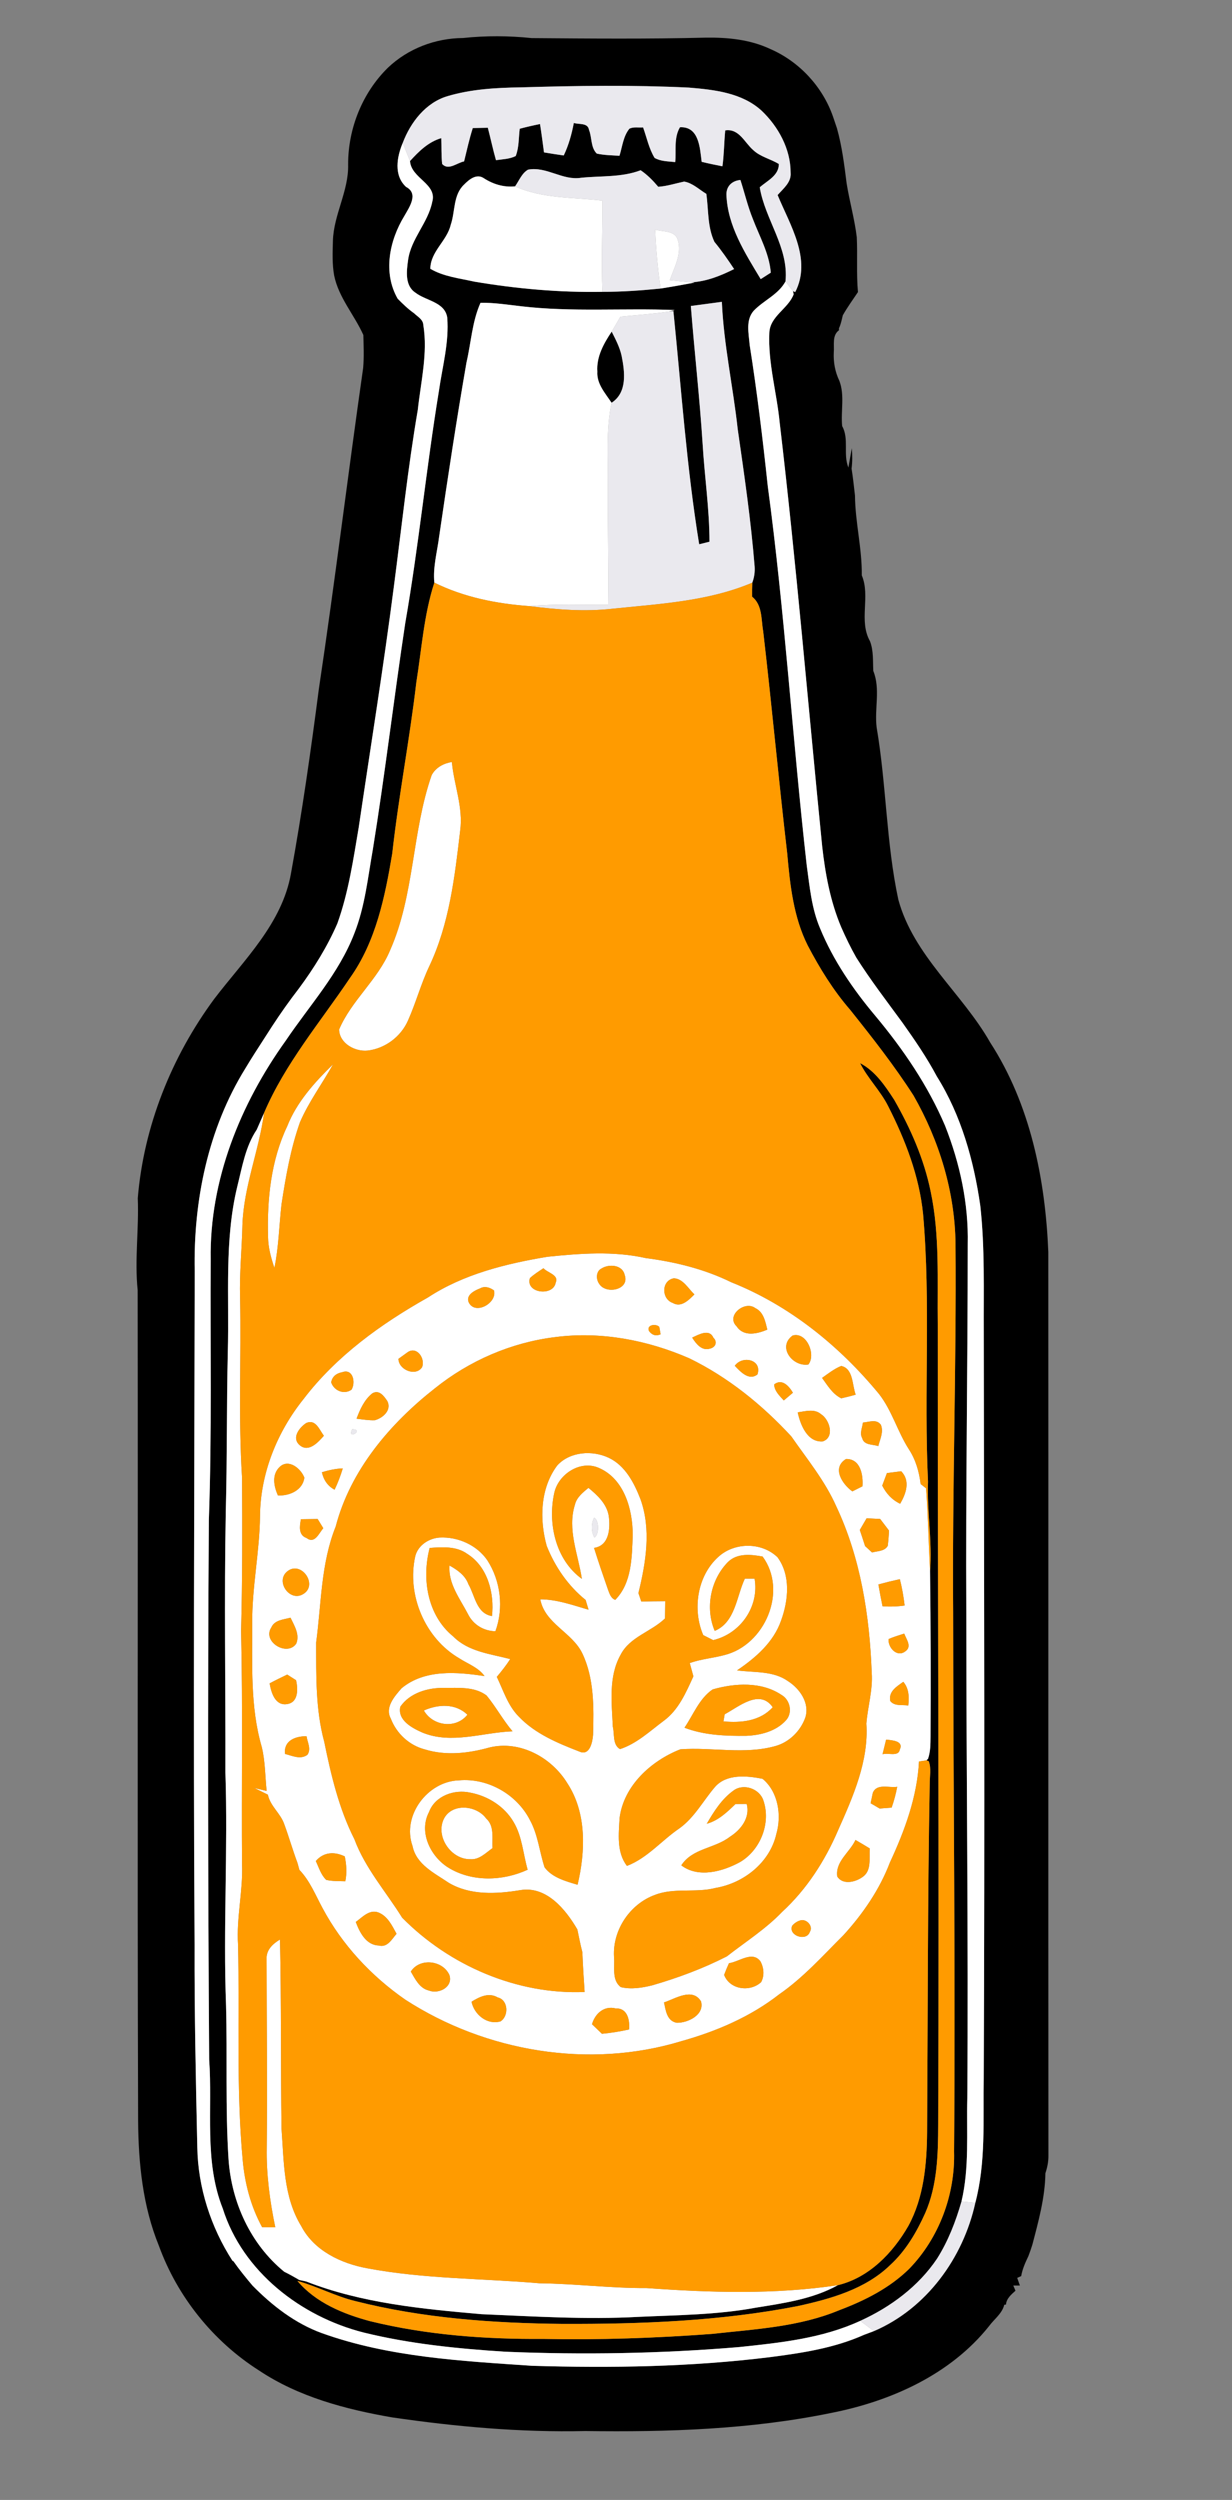 <?xml version="1.0" encoding="UTF-8" ?>
<!DOCTYPE svg PUBLIC "-//W3C//DTD SVG 1.1//EN" "http://www.w3.org/Graphics/SVG/1.1/DTD/svg11.dtd">
<svg width="322pt" height="653pt" viewBox="0 0 322 653" version="1.1" xmlns="http://www.w3.org/2000/svg">
<rect x="0" y="0" width="322" height="653" fill="#808080" stroke="none"/>
<g id="#000000ff">
<path fill="#000000" opacity="1.00" d=" M 121.01 9.93 C 126.98 9.30 132.98 9.33 138.95 9.95 C 154.15 10.08 169.36 10.21 184.56 9.83 C 190.27 9.76 196.06 10.33 201.30 12.79 C 208.91 16.08 215.01 22.66 217.73 30.49 C 218.06 31.50 218.40 32.50 218.75 33.51 C 220.07 38.21 220.67 43.08 221.28 47.92 C 222.04 52.62 223.36 57.23 223.93 61.96 C 224.16 66.73 223.80 71.52 224.24 76.29 C 222.90 78.29 221.47 80.25 220.28 82.35 C 220.00 83.50 219.79 84.67 219.27 85.75 C 219.27 85.88 219.28 86.13 219.28 86.26 C 217.43 87.63 218.09 90.07 217.92 92.02 C 217.79 94.60 218.26 97.15 219.38 99.48 C 220.82 103.26 219.72 107.38 220.11 111.30 C 221.97 114.65 220.31 118.63 221.74 122.13 C 222.05 120.44 222.32 118.75 222.64 117.06 C 222.78 118.84 222.80 120.63 222.57 122.40 C 222.94 124.73 223.19 127.09 223.46 129.44 C 223.52 136.42 225.33 143.29 225.24 150.29 C 227.56 155.79 224.37 162.12 227.38 167.48 C 228.34 169.96 228.11 172.65 228.25 175.26 C 230.16 179.99 228.50 185.16 229.13 190.07 C 231.67 204.96 231.62 220.20 234.79 234.98 C 238.78 249.67 251.49 259.42 258.79 272.29 C 269.29 288.48 273.21 307.98 273.99 327.01 C 274.03 405.67 273.96 484.34 274.02 563.00 C 274.05 564.59 273.73 566.15 273.23 567.66 C 273.13 574.04 271.43 580.21 269.82 586.33 C 269.51 587.33 269.17 588.31 268.79 589.30 C 267.99 590.97 267.22 592.68 266.90 594.53 C 266.64 594.65 266.12 594.89 265.86 595.00 C 266.03 595.50 266.38 596.50 266.56 597.00 L 264.84 597.00 C 264.99 597.34 265.27 598.01 265.41 598.35 C 264.30 599.35 263.07 600.36 262.92 601.97 L 262.48 602.02 C 261.91 604.35 259.84 605.76 258.49 607.61 C 248.44 620.22 232.93 627.17 217.42 630.24 C 196.25 634.60 174.54 635.30 152.98 635.00 C 136.07 635.39 119.18 633.87 102.45 631.43 C 90.31 629.33 78.02 626.08 67.66 619.16 C 55.70 611.55 46.36 599.92 41.52 586.59 C 37.31 576.28 36.18 565.04 36.10 554.00 C 35.87 481.67 36.09 409.33 35.98 336.99 C 35.16 328.99 36.34 320.99 36.01 312.97 C 37.56 294.22 44.82 276.08 55.96 260.97 C 63.71 250.79 73.78 241.23 76.06 228.09 C 78.97 212.12 81.25 196.05 83.34 179.96 C 87.52 152.05 90.93 124.02 94.92 96.08 C 95.16 93.23 95.03 90.37 94.97 87.51 C 92.61 82.24 88.52 77.75 87.34 71.98 C 86.80 69.01 86.93 65.96 87.01 62.96 C 87.19 56.08 91.17 49.89 90.99 42.97 C 90.96 33.61 94.70 24.23 101.41 17.67 C 106.65 12.68 113.80 9.98 121.01 9.93 M 136.06 22.82 C 129.66 22.91 123.15 23.28 116.98 25.11 C 111.27 26.79 107.30 31.95 105.27 37.31 C 103.73 40.97 102.85 45.80 106.13 48.82 C 109.50 50.59 106.97 54.13 105.66 56.45 C 101.77 62.83 100.04 71.24 103.94 78.03 C 105.28 79.39 106.65 80.72 108.22 81.82 C 109.15 82.73 110.57 83.42 110.64 84.89 C 111.84 92.30 109.99 99.70 109.20 107.05 C 106.59 122.26 104.98 137.62 102.98 152.92 C 100.27 174.03 96.86 195.04 93.76 216.10 C 92.33 224.56 91.09 233.10 88.18 241.21 C 85.56 247.25 82.08 252.86 78.16 258.15 C 75.68 261.36 73.33 264.68 71.11 268.08 C 70.45 269.09 69.80 270.11 69.14 271.14 C 67.44 273.78 65.72 276.41 64.11 279.11 C 54.37 294.84 50.52 313.68 50.89 332.02 C 50.80 390.69 50.49 449.35 50.86 508.01 C 50.80 525.67 51.18 543.31 51.57 560.96 C 51.75 571.39 55.10 581.75 60.74 590.50 L 61.04 590.69 C 62.57 592.89 64.27 594.95 65.99 597.00 C 71.17 602.27 77.15 606.90 84.15 609.44 C 101.72 615.73 120.56 616.70 139.01 617.96 C 159.76 618.59 180.59 618.26 201.21 615.71 C 209.59 614.63 218.05 613.35 225.83 609.87 C 226.69 609.54 227.55 609.22 228.42 608.90 C 242.15 603.01 251.75 589.79 254.91 575.40 C 257.71 564.81 256.92 553.78 257.11 542.95 C 257.40 477.97 257.20 412.99 257.12 348.02 C 257.06 337.01 257.43 325.97 256.22 315.00 C 254.53 303.16 251.23 291.35 244.84 281.14 C 242.23 276.23 239.08 271.66 235.87 267.13 C 231.76 261.52 227.53 256.01 223.80 250.13 C 222.34 247.55 221.04 244.88 219.85 242.16 C 217.02 235.46 215.70 228.28 214.89 221.08 C 211.20 184.18 208.14 147.21 203.78 110.38 C 203.02 102.54 200.71 94.83 201.08 86.91 C 201.26 82.56 206.03 80.64 207.44 76.86 L 207.25 76.04 L 207.84 76.30 C 212.23 67.74 206.49 58.80 203.24 50.95 C 204.72 49.25 206.88 47.62 206.64 45.09 C 206.65 38.94 203.43 33.06 199.04 28.90 C 193.91 24.22 186.68 23.43 180.06 22.88 C 165.40 22.17 150.72 22.39 136.06 22.82 Z" />
<path fill="#000000" opacity="1.00" d=" M 149.98 32.12 C 151.36 32.57 153.63 32.01 153.94 33.92 C 154.75 35.92 154.35 38.53 155.98 40.12 C 157.92 40.55 159.93 40.57 161.91 40.69 C 162.66 38.31 162.88 35.60 164.51 33.61 C 165.61 33.07 166.90 33.39 168.08 33.28 C 169.04 35.94 169.60 38.80 171.08 41.24 C 172.72 42.19 174.66 42.13 176.48 42.34 C 176.77 39.31 176.08 35.98 177.72 33.24 C 182.74 32.98 182.93 38.72 183.39 42.27 C 185.19 42.71 187.00 43.09 188.82 43.44 C 189.25 40.33 189.25 37.18 189.55 34.06 C 193.17 33.52 194.55 37.19 196.84 39.18 C 198.72 40.98 201.38 41.50 203.56 42.84 C 203.57 45.87 200.53 47.19 198.57 48.93 C 199.96 57.38 206.20 64.65 205.30 73.51 C 203.43 76.95 199.63 78.43 197.02 81.14 C 194.82 83.59 195.70 87.12 195.93 90.07 C 197.86 102.31 199.35 114.61 200.66 126.93 C 205.10 159.83 207.12 192.98 210.84 225.96 C 211.61 231.53 212.10 237.25 214.34 242.49 C 217.78 250.85 222.95 258.41 228.76 265.32 C 236.05 274.05 242.54 283.55 247.01 294.05 C 250.89 303.88 253.17 314.40 252.93 325.01 C 252.93 357.02 252.39 389.03 252.56 421.05 C 252.55 463.37 253.13 505.69 252.82 548.01 C 252.59 557.01 253.39 566.18 251.30 575.03 C 249.80 580.24 247.82 585.38 244.91 589.98 C 240.02 597.25 232.75 602.62 224.84 606.22 C 214.92 610.81 203.92 611.94 193.18 613.07 C 172.83 614.78 152.38 615.13 131.98 614.28 C 119.56 613.48 107.10 612.24 95.00 609.26 C 78.64 605.10 63.42 593.37 58.22 576.88 C 53.29 564.48 55.60 550.91 54.67 537.94 C 54.36 490.96 54.27 443.97 54.59 396.99 C 55.40 374.34 54.94 351.66 55.07 329.00 C 54.72 308.34 62.79 288.38 74.70 271.80 C 80.88 262.63 88.59 254.27 92.61 243.81 C 95.38 236.81 96.14 229.27 97.44 221.92 C 100.62 202.27 102.94 182.49 105.91 162.81 C 109.43 142.68 111.41 122.32 114.71 102.16 C 115.62 95.78 117.42 89.39 116.89 82.92 C 116.24 78.86 111.34 78.59 108.61 76.47 C 105.76 74.63 106.26 70.81 106.66 67.93 C 107.41 62.36 111.86 58.23 112.96 52.78 C 114.36 48.00 107.48 46.65 107.16 42.07 C 109.46 39.55 111.96 37.06 115.34 36.08 C 115.42 38.33 115.32 40.59 115.56 42.83 C 117.20 44.64 119.43 42.52 121.30 42.16 C 122.02 39.25 122.65 36.31 123.57 33.45 C 124.88 33.42 126.19 33.39 127.50 33.37 C 128.24 36.19 128.83 39.04 129.63 41.84 C 131.36 41.59 133.19 41.56 134.79 40.76 C 135.68 38.50 135.54 36.00 135.84 33.63 C 137.59 33.16 139.36 32.76 141.14 32.40 C 141.53 34.86 141.85 37.34 142.18 39.81 C 143.90 40.10 145.62 40.37 147.34 40.61 C 148.63 37.92 149.42 35.04 149.98 32.12 M 134.62 48.68 C 131.67 48.97 128.88 48.13 126.42 46.53 C 124.53 45.27 122.57 46.91 121.29 48.22 C 118.40 50.93 119.01 55.25 117.80 58.74 C 116.80 62.96 112.52 65.66 112.47 70.21 C 115.96 72.26 120.06 72.68 123.94 73.56 C 135.00 75.43 146.24 76.43 157.46 76.23 C 162.54 76.24 167.60 75.88 172.65 75.37 C 175.63 74.90 178.59 74.37 181.56 73.81 L 180.75 73.74 C 184.68 73.52 188.39 72.02 191.87 70.28 C 190.25 67.84 188.58 65.43 186.72 63.17 C 184.87 59.24 185.21 54.83 184.61 50.64 C 182.74 49.52 181.01 47.79 178.81 47.43 C 176.55 47.91 174.35 48.63 172.04 48.79 C 170.68 47.18 169.20 45.66 167.44 44.47 C 162.48 46.36 157.09 45.90 151.91 46.43 C 147.05 47.23 142.87 43.41 138.02 44.31 C 136.37 45.25 135.68 47.19 134.62 48.68 M 189.86 50.75 C 190.10 58.94 194.73 66.11 198.82 72.91 C 199.48 72.49 200.80 71.64 201.46 71.22 C 201.06 66.23 198.53 61.81 196.78 57.22 C 195.43 53.90 194.62 50.41 193.52 47.01 C 191.42 47.20 189.87 48.53 189.86 50.75 M 125.59 79.09 C 123.39 84.01 123.14 89.45 121.93 94.64 C 119.30 109.79 116.99 124.99 114.77 140.20 C 114.26 144.18 113.12 148.14 113.52 152.19 C 110.78 160.64 110.21 169.54 108.81 178.26 C 107.06 193.20 104.18 207.99 102.52 222.94 C 100.63 234.24 98.25 245.93 91.48 255.44 C 83.71 266.99 74.50 277.83 69.01 290.72 C 68.37 292.17 67.74 293.62 67.10 295.08 C 64.15 299.48 63.29 304.83 62.03 309.88 C 58.58 324.03 59.96 338.69 59.54 353.11 C 59.22 367.02 59.38 380.94 59.01 394.85 C 58.58 417.56 58.97 440.28 58.91 463.00 C 59.59 483.28 58.31 503.57 59.08 523.86 C 59.43 537.24 58.87 550.65 59.73 564.02 C 60.50 575.25 65.48 586.20 74.28 593.39 C 75.62 594.05 76.92 594.77 78.21 595.54 C 78.66 595.64 79.56 595.83 80.01 595.93 C 94.61 601.64 110.38 603.12 125.87 604.48 C 139.52 605.06 153.20 605.93 166.87 605.18 C 177.09 604.71 187.39 604.66 197.49 602.79 C 204.83 601.60 212.40 600.56 219.00 596.90 C 227.15 594.93 233.37 588.47 237.42 581.41 C 241.47 573.96 242.24 565.29 242.31 556.96 C 242.51 526.63 242.44 496.29 243.00 465.97 C 242.98 463.99 243.45 461.93 242.74 460.04 L 242.13 459.82 L 242.56 459.40 C 243.21 457.53 243.19 455.55 243.21 453.61 C 243.29 439.22 243.27 424.83 243.08 410.45 C 243.69 402.61 242.26 394.83 242.55 387.00 C 241.45 363.71 243.30 340.34 241.26 317.10 C 240.26 307.20 236.62 297.76 232.14 288.96 C 230.12 284.92 226.80 281.72 224.79 277.69 C 228.76 279.77 231.33 283.61 233.71 287.27 C 237.98 294.73 241.50 302.72 243.23 311.17 C 245.66 322.61 244.95 334.38 245.10 345.99 C 245.07 415.65 245.49 485.31 245.21 554.98 C 245.18 562.75 245.00 570.80 241.83 578.04 C 239.58 583.05 236.73 587.94 232.63 591.68 C 226.13 597.97 217.08 600.49 208.47 602.37 C 188.25 606.30 167.60 607.08 147.05 607.02 C 128.86 606.83 110.55 605.54 92.87 601.06 C 87.65 599.80 82.89 597.21 77.73 595.79 C 82.52 601.48 89.72 604.43 96.74 606.31 C 111.52 609.93 126.83 611.05 142.02 610.94 C 156.73 611.24 171.45 610.72 186.13 609.63 C 197.33 608.39 208.87 607.82 219.39 603.42 C 226.02 600.93 232.51 597.65 237.61 592.65 C 245.45 584.59 249.67 573.23 249.36 562.02 C 249.74 515.02 249.15 468.02 249.12 421.02 C 248.87 389.01 249.99 357.01 249.74 324.99 C 249.60 311.36 245.50 297.96 238.76 286.16 C 233.74 278.35 228.00 271.04 222.21 263.79 C 217.79 258.70 214.24 252.93 211.11 246.97 C 207.37 239.52 206.48 231.10 205.75 222.91 C 203.50 203.59 201.72 184.22 199.47 164.89 C 198.91 161.76 199.31 158.06 196.57 155.85 C 196.55 154.63 196.57 153.42 196.62 152.20 C 197.13 150.85 197.33 149.46 197.24 148.04 C 196.28 135.99 194.53 124.03 192.81 112.08 C 191.60 100.98 189.16 90.02 188.67 78.84 C 185.96 79.20 183.26 79.55 180.56 79.92 C 181.50 91.93 182.87 103.91 183.64 115.95 C 184.14 124.47 185.42 132.95 185.43 141.50 C 184.76 141.67 183.41 142.00 182.74 142.17 C 179.46 122.00 178.07 101.56 176.00 81.24 L 174.85 81.38 L 176.33 80.98 C 162.95 80.44 149.49 81.56 136.14 79.99 C 132.63 79.59 129.13 79.03 125.59 79.09 Z" />
<path fill="#000000" opacity="1.00" d=" M 156.13 97.06 C 155.85 93.18 157.80 89.72 159.87 86.62 C 160.90 88.66 161.98 90.71 162.47 92.96 C 163.31 97.17 163.99 102.52 159.84 105.21 C 158.21 102.72 155.91 100.27 156.13 97.06 Z" />
</g>
<g id="#eae9eeff">
<path fill="#eae9ee" opacity="1.00" d=" M 136.06 22.82 C 150.72 22.39 165.40 22.17 180.06 22.88 C 186.68 23.43 193.91 24.22 199.04 28.90 C 203.43 33.06 206.65 38.94 206.64 45.09 C 206.88 47.62 204.72 49.25 203.24 50.95 C 206.49 58.80 212.23 67.74 207.84 76.30 L 207.25 76.04 C 206.59 75.21 205.94 74.36 205.30 73.51 C 206.20 64.65 199.96 57.38 198.57 48.93 C 200.53 47.19 203.57 45.87 203.56 42.84 C 201.38 41.50 198.72 40.98 196.84 39.18 C 194.55 37.19 193.17 33.52 189.55 34.06 C 189.25 37.18 189.25 40.33 188.82 43.44 C 187.00 43.09 185.19 42.71 183.39 42.27 C 182.93 38.72 182.74 32.98 177.72 33.24 C 176.08 35.98 176.77 39.31 176.48 42.34 C 174.66 42.13 172.72 42.19 171.08 41.24 C 169.60 38.80 169.04 35.94 168.08 33.28 C 166.90 33.39 165.61 33.07 164.51 33.61 C 162.88 35.60 162.66 38.31 161.91 40.69 C 159.93 40.57 157.92 40.55 155.98 40.12 C 154.35 38.53 154.75 35.92 153.94 33.92 C 153.63 32.01 151.36 32.57 149.98 32.12 C 149.42 35.04 148.63 37.92 147.34 40.61 C 145.62 40.37 143.90 40.10 142.18 39.81 C 141.85 37.34 141.53 34.86 141.14 32.40 C 139.36 32.76 137.59 33.16 135.84 33.63 C 135.54 36.00 135.68 38.50 134.79 40.76 C 133.19 41.56 131.36 41.59 129.63 41.84 C 128.83 39.04 128.24 36.19 127.50 33.37 C 126.19 33.39 124.88 33.42 123.57 33.45 C 122.65 36.31 122.02 39.25 121.30 42.16 C 119.43 42.52 117.20 44.64 115.56 42.83 C 115.32 40.59 115.42 38.33 115.34 36.08 C 111.96 37.06 109.46 39.55 107.16 42.07 C 106.52 40.49 105.88 38.91 105.27 37.31 C 107.30 31.95 111.27 26.79 116.98 25.11 C 123.15 23.28 129.66 22.91 136.06 22.82 Z" />
<path fill="#eae9ee" opacity="1.00" d=" M 134.62 48.68 C 135.68 47.19 136.37 45.25 138.02 44.31 C 142.87 43.41 147.05 47.23 151.91 46.43 C 157.09 45.90 162.48 46.36 167.44 44.47 C 169.20 45.66 170.68 47.18 172.04 48.79 C 174.35 48.63 176.55 47.91 178.81 47.43 C 181.01 47.79 182.74 49.52 184.61 50.64 C 185.21 54.83 184.87 59.24 186.72 63.17 C 188.58 65.43 190.25 67.84 191.87 70.28 C 188.39 72.02 184.68 73.52 180.75 73.74 C 178.85 73.60 176.96 73.38 175.06 73.18 C 176.20 69.85 178.29 66.30 177.15 62.69 C 176.42 60.12 173.26 60.62 171.24 59.97 C 171.45 65.12 171.93 70.26 172.65 75.37 C 167.60 75.88 162.54 76.24 157.46 76.23 C 157.11 68.30 157.49 60.35 157.46 52.41 C 149.80 51.50 141.80 51.94 134.62 48.68 Z" />
<path fill="#eae9ee" opacity="1.00" d=" M 189.86 50.75 C 189.87 48.53 191.42 47.20 193.52 47.01 C 194.62 50.41 195.43 53.90 196.78 57.22 C 198.53 61.81 201.06 66.23 201.46 71.22 C 200.80 71.64 199.48 72.49 198.82 72.91 C 194.73 66.11 190.10 58.94 189.86 50.75 Z" />
<path fill="#eae9ee" opacity="1.00" d=" M 180.56 79.92 C 183.26 79.55 185.96 79.20 188.67 78.84 C 189.16 90.02 191.60 100.98 192.81 112.08 C 194.53 124.03 196.28 135.99 197.24 148.04 C 197.33 149.46 197.13 150.85 196.62 152.20 C 185.06 157.09 172.36 157.73 160.04 159.01 C 152.81 159.82 145.54 159.25 138.36 158.32 C 145.21 157.69 152.08 158.02 158.94 157.98 C 159.10 147.64 158.78 137.30 158.87 126.96 C 158.99 119.70 158.32 112.37 159.84 105.21 C 163.99 102.52 163.31 97.17 162.47 92.96 C 161.98 90.71 160.90 88.66 159.87 86.62 C 160.65 85.32 161.40 84.01 162.16 82.71 C 166.39 82.29 170.64 82.00 174.85 81.38 L 176.00 81.24 C 178.07 101.56 179.46 122.00 182.74 142.17 C 183.41 142.00 184.76 141.67 185.43 141.50 C 185.42 132.95 184.14 124.47 183.64 115.95 C 182.87 103.91 181.50 91.93 180.56 79.92 Z" />
<path fill="#eae9ee" opacity="1.00" d=" M 92.06 373.32 C 95.40 373.41 90.56 376.31 92.06 373.32 Z" />
<path fill="#eae9ee" opacity="1.00" d=" M 155.29 396.42 C 156.64 397.09 156.63 400.86 155.36 401.63 C 154.49 400.11 154.46 397.95 155.29 396.42 Z" />
<path fill="#eae9ee" opacity="1.00" d=" M 79.33 468.20 C 79.83 468.69 79.83 468.69 79.33 468.20 Z" />
<path fill="#eae9ee" opacity="1.00" d=" M 251.30 575.03 C 252.21 575.12 254.01 575.31 254.91 575.40 C 251.75 589.79 242.15 603.01 228.42 608.90 C 227.53 608.23 225.74 606.89 224.84 606.22 C 232.75 602.62 240.02 597.25 244.91 589.98 C 247.82 585.38 249.80 580.24 251.30 575.03 Z" />
</g>
<g id="#ffffffff">
<path fill="#ffffff" opacity="1.00" d=" M 105.27 37.31 C 105.88 38.91 106.52 40.49 107.16 42.07 C 107.48 46.65 114.36 48.00 112.96 52.78 C 111.86 58.23 107.41 62.36 106.66 67.93 C 106.26 70.81 105.76 74.63 108.61 76.47 C 111.34 78.59 116.24 78.86 116.89 82.92 C 117.42 89.39 115.62 95.78 114.71 102.16 C 111.41 122.32 109.43 142.68 105.91 162.81 C 102.94 182.49 100.62 202.27 97.44 221.92 C 96.14 229.27 95.38 236.81 92.61 243.81 C 88.59 254.27 80.88 262.63 74.70 271.80 C 62.79 288.38 54.72 308.34 55.07 329.00 C 54.94 351.66 55.40 374.34 54.59 396.99 C 54.27 443.97 54.36 490.96 54.67 537.94 C 55.60 550.91 53.29 564.48 58.22 576.88 C 63.42 593.37 78.64 605.10 95.00 609.26 C 107.10 612.24 119.56 613.48 131.98 614.28 C 152.38 615.13 172.83 614.78 193.18 613.07 C 203.92 611.94 214.92 610.81 224.84 606.22 C 225.74 606.89 227.53 608.23 228.42 608.90 C 227.55 609.22 226.69 609.54 225.83 609.87 C 218.05 613.35 209.59 614.63 201.21 615.71 C 180.59 618.26 159.76 618.59 139.01 617.96 C 120.56 616.70 101.72 615.73 84.15 609.44 C 77.15 606.90 71.17 602.27 65.99 597.00 C 64.27 594.95 62.57 592.89 61.04 590.69 L 60.74 590.50 C 55.10 581.75 51.75 571.39 51.57 560.96 C 51.18 543.31 50.80 525.67 50.86 508.01 C 50.49 449.35 50.80 390.69 50.89 332.02 C 50.52 313.68 54.37 294.84 64.11 279.11 C 65.72 276.41 67.44 273.78 69.14 271.14 C 69.80 270.11 70.45 269.09 71.11 268.08 C 73.33 264.68 75.68 261.36 78.16 258.15 C 82.08 252.86 85.56 247.25 88.18 241.21 C 91.09 233.10 92.33 224.56 93.76 216.10 C 96.86 195.04 100.27 174.03 102.98 152.92 C 104.98 137.62 106.59 122.26 109.20 107.05 C 109.99 99.70 111.84 92.30 110.64 84.89 C 110.57 83.42 109.15 82.73 108.22 81.82 C 106.65 80.72 105.28 79.39 103.94 78.03 C 100.04 71.24 101.77 62.83 105.66 56.45 C 106.97 54.13 109.50 50.59 106.13 48.82 C 102.85 45.80 103.73 40.97 105.27 37.31 Z" />
<path fill="#ffffff" opacity="1.00" d=" M 121.29 48.22 C 122.57 46.91 124.53 45.27 126.42 46.53 C 128.88 48.13 131.67 48.97 134.62 48.68 C 141.80 51.94 149.80 51.50 157.46 52.41 C 157.49 60.35 157.11 68.30 157.46 76.23 C 146.24 76.43 135.00 75.43 123.94 73.56 C 120.06 72.68 115.96 72.26 112.47 70.21 C 112.52 65.66 116.80 62.96 117.80 58.74 C 119.01 55.25 118.40 50.93 121.29 48.22 Z" />
<path fill="#ffffff" opacity="1.00" d=" M 171.24 59.97 C 173.26 60.62 176.42 60.12 177.15 62.69 C 178.29 66.30 176.20 69.85 175.06 73.18 C 176.96 73.38 178.85 73.60 180.75 73.74 L 181.56 73.81 C 178.59 74.37 175.63 74.90 172.65 75.37 C 171.93 70.26 171.45 65.12 171.24 59.97 Z" />
<path fill="#ffffff" opacity="1.00" d=" M 205.30 73.51 C 205.94 74.36 206.59 75.21 207.25 76.04 L 207.44 76.86 C 206.03 80.64 201.26 82.56 201.08 86.91 C 200.71 94.83 203.02 102.54 203.78 110.38 C 208.14 147.21 211.20 184.18 214.89 221.08 C 215.70 228.28 217.02 235.46 219.85 242.16 C 221.04 244.88 222.34 247.55 223.80 250.13 C 227.53 256.01 231.76 261.52 235.87 267.13 C 239.08 271.66 242.23 276.23 244.84 281.14 C 251.23 291.35 254.53 303.16 256.22 315.00 C 257.43 325.97 257.06 337.01 257.12 348.02 C 257.20 412.99 257.40 477.97 257.11 542.95 C 256.92 553.78 257.71 564.81 254.91 575.40 C 254.01 575.31 252.21 575.12 251.30 575.03 C 253.39 566.18 252.59 557.01 252.82 548.01 C 253.13 505.69 252.55 463.37 252.56 421.05 C 252.39 389.03 252.93 357.02 252.93 325.01 C 253.17 314.40 250.89 303.88 247.01 294.05 C 242.54 283.55 236.05 274.05 228.76 265.32 C 222.95 258.41 217.78 250.85 214.34 242.49 C 212.10 237.25 211.61 231.53 210.84 225.96 C 207.12 192.98 205.10 159.83 200.66 126.93 C 199.35 114.61 197.86 102.31 195.93 90.07 C 195.70 87.12 194.82 83.59 197.02 81.14 C 199.63 78.43 203.43 76.95 205.30 73.51 Z" />
<path fill="#ffffff" opacity="1.00" d=" M 125.59 79.09 C 129.13 79.03 132.63 79.59 136.14 79.99 C 149.49 81.56 162.95 80.44 176.33 80.98 L 174.85 81.38 C 170.64 82.00 166.39 82.29 162.16 82.71 C 161.40 84.01 160.65 85.32 159.87 86.62 C 157.80 89.72 155.85 93.18 156.13 97.06 C 155.91 100.27 158.21 102.72 159.84 105.21 C 158.32 112.37 158.99 119.70 158.87 126.96 C 158.78 137.30 159.10 147.64 158.94 157.98 C 152.08 158.02 145.21 157.69 138.36 158.32 C 129.80 157.70 121.26 156.02 113.52 152.19 C 113.12 148.14 114.26 144.18 114.77 140.20 C 116.99 124.99 119.30 109.79 121.93 94.64 C 123.14 89.45 123.39 84.01 125.59 79.09 Z" />
<path fill="#ffffff" opacity="1.00" d=" M 112.82 202.47 C 113.88 200.48 115.93 199.39 118.10 199.04 C 118.65 205.05 121.11 210.86 120.27 216.98 C 118.86 229.02 117.44 241.35 112.18 252.43 C 110.01 257.02 108.70 261.96 106.63 266.58 C 104.78 270.79 100.65 273.89 96.08 274.42 C 92.78 274.76 88.71 272.54 88.63 268.91 C 91.86 261.31 98.76 255.90 101.95 248.23 C 108.36 233.74 107.64 217.32 112.82 202.47 Z" />
<path fill="#ffffff" opacity="1.00" d=" M 87.06 277.98 C 84.23 283.06 80.71 287.78 78.40 293.14 C 75.95 300.05 74.69 307.32 73.58 314.54 C 72.95 320.09 72.85 325.70 71.72 331.19 C 70.84 328.56 70.09 325.86 70.06 323.07 C 69.79 313.25 70.81 303.15 75.07 294.18 C 77.58 287.82 82.25 282.70 87.06 277.98 Z" />
<path fill="#ffffff" opacity="1.00" d=" M 67.10 295.08 C 67.74 293.62 68.37 292.17 69.01 290.72 C 67.69 300.56 63.71 309.92 63.36 319.92 C 63.22 326.27 62.56 332.61 62.75 338.97 C 63.07 354.63 62.27 370.31 63.26 385.96 C 63.34 399.31 63.36 412.67 63.01 426.02 C 63.48 446.32 63.10 466.64 63.26 486.95 C 63.53 494.00 61.75 500.93 62.22 507.99 C 62.64 526.68 61.72 545.45 63.42 564.09 C 63.95 570.25 65.54 576.33 68.52 581.78 C 69.66 581.77 70.80 581.77 71.95 581.79 C 70.53 574.94 69.59 567.96 69.72 560.96 C 69.88 544.58 69.70 528.21 69.68 511.84 C 69.50 509.38 71.26 507.76 73.18 506.61 C 73.54 523.07 73.35 539.55 73.58 556.03 C 74.22 564.64 74.05 573.82 78.72 581.45 C 82.07 587.90 89.16 591.26 96.03 592.50 C 110.86 595.29 126.01 595.12 140.99 596.41 C 150.34 596.51 159.63 597.72 168.98 597.66 C 185.62 598.85 202.45 599.40 219.00 596.90 C 212.40 600.56 204.83 601.60 197.49 602.79 C 187.39 604.66 177.09 604.71 166.87 605.18 C 153.20 605.93 139.52 605.06 125.87 604.48 C 110.38 603.12 94.61 601.64 80.01 595.93 C 79.56 595.83 78.66 595.64 78.21 595.54 C 76.92 594.77 75.62 594.05 74.28 593.39 C 65.48 586.20 60.50 575.25 59.73 564.02 C 58.87 550.65 59.43 537.24 59.08 523.86 C 58.31 503.57 59.59 483.28 58.91 463.00 C 58.97 440.28 58.58 417.56 59.01 394.85 C 59.38 380.94 59.22 367.02 59.54 353.11 C 59.96 338.69 58.58 324.03 62.03 309.88 C 63.29 304.83 64.15 299.48 67.10 295.08 Z" />
<path fill="#ffffff" opacity="1.00" d=" M 111.84 338.91 C 121.16 332.80 132.19 330.10 143.05 328.28 C 151.59 327.41 160.31 326.72 168.77 328.62 C 176.49 329.62 184.10 331.48 191.12 334.93 C 206.36 340.99 219.41 351.56 229.77 364.15 C 233.14 368.49 234.58 373.92 237.52 378.52 C 239.32 381.25 240.23 384.41 240.62 387.64 C 240.97 387.92 241.68 388.47 242.04 388.75 C 242.57 395.97 242.70 403.21 243.08 410.45 C 243.27 424.83 243.29 439.22 243.21 453.61 C 243.19 455.55 243.21 457.53 242.56 459.40 L 242.13 459.82 C 241.64 459.89 240.68 460.04 240.19 460.11 C 239.71 469.35 236.47 478.16 232.60 486.47 C 229.90 493.56 225.53 499.92 220.43 505.50 C 215.05 510.85 209.95 516.58 203.67 520.92 C 196.14 526.81 187.22 530.61 178.07 533.17 C 153.98 540.50 126.95 535.93 105.93 522.33 C 97.03 516.16 89.42 508.00 84.31 498.43 C 82.45 495.00 81.00 491.28 78.25 488.43 C 78.12 487.97 77.88 487.07 77.75 486.61 C 76.50 483.27 75.52 479.82 74.29 476.48 C 73.32 473.65 70.64 471.79 70.01 468.78 C 68.82 468.19 67.62 467.60 66.43 467.02 C 67.25 467.22 68.88 467.61 69.69 467.81 C 69.29 463.97 69.33 460.06 68.41 456.30 C 65.35 445.80 65.98 434.75 65.92 423.95 C 65.85 414.58 67.86 405.35 67.96 396.00 C 68.04 384.89 72.43 374.03 79.35 365.42 C 87.93 354.18 99.61 345.79 111.84 338.91 M 157.23 331.33 C 155.75 332.04 155.73 334.15 156.61 335.35 C 158.39 338.21 164.67 336.90 163.27 333.03 C 162.71 330.37 159.19 330.09 157.23 331.33 M 138.49 333.86 C 137.30 337.83 144.62 338.69 145.24 335.03 C 146.17 333.01 143.05 332.45 142.04 331.27 C 140.82 332.08 139.57 332.86 138.49 333.86 M 175.80 340.32 C 178.04 341.66 180.03 339.56 181.49 338.11 C 179.89 336.59 178.51 333.98 176.11 333.90 C 172.82 334.50 172.85 339.29 175.80 340.32 M 125.45 336.55 C 124.02 337.09 121.73 338.25 122.49 340.15 C 124.15 343.66 130.02 340.34 129.11 337.07 C 128.04 336.29 126.69 335.84 125.45 336.55 M 192.53 346.45 C 194.40 349.27 197.95 348.40 200.55 347.31 C 200.03 345.21 199.59 342.71 197.41 341.69 C 194.65 339.60 189.64 343.68 192.53 346.45 M 169.64 347.70 C 170.45 348.77 171.45 349.05 172.66 348.53 C 172.57 348.05 172.40 347.08 172.32 346.60 C 171.46 345.66 168.85 346.05 169.64 347.70 M 180.91 349.39 C 181.90 350.96 183.38 352.91 185.51 352.28 C 187.02 351.96 187.62 350.53 186.43 349.39 C 185.38 346.98 182.56 348.64 180.91 349.39 M 145.20 349.25 C 133.69 350.63 122.68 355.40 113.64 362.66 C 101.90 371.88 91.57 384.04 87.74 398.74 C 83.86 408.38 84.00 418.89 82.63 429.03 C 82.65 437.69 82.45 446.50 84.74 454.94 C 86.52 463.67 88.58 472.42 92.63 480.42 C 95.45 488.01 100.88 494.11 105.10 500.90 C 117.45 513.43 135.13 521.05 152.80 520.32 C 152.56 516.86 152.35 513.40 152.21 509.93 C 151.69 507.96 151.32 505.97 150.90 503.99 C 147.83 498.72 142.79 492.56 135.97 493.72 C 129.75 494.74 122.90 495.13 117.27 491.79 C 113.56 489.27 108.80 487.04 107.82 482.19 C 104.98 474.27 111.76 465.28 119.95 465.04 C 127.49 464.36 135.09 468.70 138.51 475.42 C 140.61 479.25 140.99 483.66 142.33 487.76 C 144.33 490.45 147.87 491.39 150.96 492.31 C 153.03 483.59 153.38 473.57 148.28 465.79 C 144.15 459.04 135.88 454.53 127.94 456.45 C 122.47 457.98 116.57 458.67 111.05 456.96 C 106.99 455.92 103.62 452.81 102.14 448.90 C 100.53 445.99 103.13 443.07 104.95 440.99 C 111.00 435.98 119.40 436.71 126.65 437.81 C 125.02 435.54 122.29 434.63 120.03 433.16 C 111.05 427.93 106.27 416.56 108.54 406.47 C 109.27 403.63 112.09 401.80 114.92 401.62 C 119.67 401.38 124.61 403.56 127.35 407.52 C 130.87 412.94 131.70 420.02 129.48 426.10 C 126.40 426.02 123.69 424.39 122.31 421.61 C 120.24 417.62 117.09 413.65 117.49 408.92 C 119.55 410.08 121.60 411.49 122.43 413.82 C 124.16 416.80 124.51 421.46 128.59 422.13 C 129.25 416.15 127.47 409.24 122.12 405.88 C 119.26 403.82 115.61 404.10 112.30 404.33 C 110.18 412.38 111.70 421.97 118.45 427.44 C 122.40 431.45 128.19 432.01 133.36 433.36 C 132.31 434.99 131.10 436.52 129.85 438.01 C 131.56 441.57 132.74 445.53 135.61 448.40 C 139.86 452.87 145.76 455.32 151.41 457.51 C 154.14 458.76 154.88 455.02 155.01 453.09 C 155.21 445.99 155.32 438.44 152.21 431.90 C 149.55 426.35 142.39 424.11 141.21 417.75 C 145.58 417.77 149.69 419.27 153.83 420.47 C 153.64 419.83 153.25 418.56 153.06 417.92 C 148.48 414.23 145.06 409.25 142.89 403.80 C 140.96 396.87 141.19 388.73 145.64 382.79 C 148.95 379.15 154.81 378.75 159.10 380.78 C 163.41 382.82 165.74 387.33 167.39 391.58 C 170.25 399.51 168.81 408.16 166.86 416.13 C 167.05 416.68 167.43 417.78 167.61 418.33 C 169.70 418.28 171.79 418.25 173.87 418.24 C 173.86 419.74 173.83 421.24 173.81 422.75 C 170.18 426.25 164.60 427.54 162.19 432.27 C 159.00 437.97 159.89 444.79 160.17 451.04 C 160.65 452.95 160.05 455.73 162.05 456.88 C 166.43 455.45 169.87 452.17 173.50 449.47 C 177.37 446.62 179.29 442.10 181.23 437.87 C 180.99 437.00 180.52 435.27 180.28 434.40 C 183.21 433.35 186.33 433.12 189.32 432.32 C 199.92 429.70 205.95 415.61 199.32 406.58 C 196.26 406.02 192.71 405.63 190.27 408.00 C 185.71 412.63 184.26 420.00 186.80 426.00 C 192.21 423.73 192.47 417.04 194.68 412.35 C 195.31 412.35 196.58 412.35 197.22 412.35 C 198.48 419.64 193.54 426.74 186.40 428.41 C 185.75 428.08 184.45 427.43 183.80 427.10 C 180.93 420.43 182.21 411.69 187.70 406.71 C 191.90 402.81 199.06 402.75 203.21 406.76 C 206.70 411.50 206.07 418.01 204.16 423.26 C 202.18 428.99 197.50 433.01 192.64 436.31 C 197.10 436.93 202.07 436.37 205.93 439.11 C 209.02 441.07 211.69 444.85 210.48 448.64 C 209.25 452.11 206.34 455.02 202.77 456.05 C 194.61 458.38 186.12 456.32 177.82 456.93 C 170.22 459.91 163.04 466.38 161.94 474.85 C 161.72 479.07 161.11 483.79 163.86 487.39 C 169.25 485.31 172.92 480.73 177.60 477.56 C 181.51 474.74 183.77 470.39 186.84 466.80 C 189.88 463.28 195.21 463.83 199.30 464.63 C 203.39 468.00 204.34 474.16 202.90 479.07 C 201.21 486.52 194.38 491.90 187.03 493.14 C 181.82 494.50 176.21 492.99 171.13 494.98 C 164.64 497.36 160.10 504.13 160.48 511.07 C 160.74 513.71 159.81 517.22 162.26 519.05 C 164.95 519.69 167.78 519.24 170.43 518.59 C 177.15 516.65 183.74 514.20 189.97 511.02 C 194.84 507.22 200.11 503.89 204.41 499.41 C 210.84 493.50 215.64 486.03 219.06 478.04 C 222.96 469.28 227.09 460.00 226.44 450.21 C 226.79 445.79 228.15 441.48 227.84 437.01 C 227.30 422.12 224.97 407.03 218.56 393.45 C 215.61 386.79 210.94 381.13 206.82 375.20 C 199.20 366.95 190.27 359.71 180.13 354.79 C 169.22 350.04 157.07 347.72 145.20 349.25 M 207.17 348.85 C 203.10 351.78 207.12 357.08 211.27 356.42 C 213.33 353.91 210.86 347.80 207.17 348.85 M 106.37 353.33 C 105.82 353.73 104.70 354.54 104.14 354.94 C 104.17 357.82 108.68 359.67 110.33 357.10 C 111.21 354.71 108.81 351.42 106.37 353.33 M 192.05 356.75 C 193.49 358.27 195.74 360.76 197.97 359.01 C 199.26 355.14 194.05 353.95 192.05 356.75 M 214.86 359.92 C 216.29 361.89 217.60 364.14 219.87 365.25 C 221.14 364.97 222.40 364.65 223.65 364.30 C 222.69 361.82 223.08 357.49 219.86 356.80 C 218.02 357.55 216.46 358.79 214.86 359.92 M 89.42 358.44 C 87.97 358.69 86.79 359.56 86.56 361.10 C 87.31 363.28 89.91 364.37 91.88 362.99 C 93.02 361.11 92.26 357.38 89.42 358.44 M 202.33 361.63 C 202.42 363.38 203.75 364.58 204.85 365.81 C 205.45 365.30 206.64 364.30 207.24 363.79 C 206.24 362.10 204.41 359.98 202.33 361.63 M 97.30 363.96 C 95.21 365.63 94.11 368.13 93.19 370.57 C 94.76 370.76 96.34 371.03 97.93 370.98 C 100.04 370.43 102.44 368.35 101.24 365.98 C 100.35 364.65 99.09 362.90 97.30 363.96 M 208.49 368.91 C 209.19 372.16 211.00 376.80 215.03 376.51 C 218.24 375.44 216.84 370.80 214.58 369.39 C 212.83 367.89 210.50 368.65 208.49 368.91 M 225.53 371.58 C 225.40 372.90 224.62 374.35 225.34 375.63 C 225.83 377.57 228.06 377.22 229.55 377.73 C 230.00 375.92 231.00 374.04 230.23 372.17 C 229.05 370.56 227.13 371.47 225.53 371.58 M 78.31 377.47 C 80.64 379.50 83.16 376.74 84.65 375.03 C 83.47 373.48 82.52 370.58 80.02 371.71 C 78.21 372.91 76.15 375.60 78.31 377.47 M 92.06 373.32 C 90.56 376.31 95.40 373.41 92.06 373.32 M 222.77 389.56 C 223.44 389.23 224.76 388.57 225.42 388.23 C 225.64 385.30 224.91 381.01 221.12 381.10 C 217.33 383.41 220.13 387.66 222.77 389.56 M 73.16 383.11 C 70.96 385.14 71.56 388.18 72.63 390.61 C 75.63 390.80 79.15 389.25 79.55 385.97 C 78.65 383.62 75.51 380.99 73.16 383.11 M 84.14 384.57 C 84.56 386.54 85.64 388.17 87.45 389.12 C 88.31 387.32 89.02 385.45 89.59 383.55 C 87.73 383.63 85.91 384.01 84.14 384.57 M 144.88 389.90 C 143.09 397.87 145.20 407.45 152.08 412.41 C 151.12 406.01 148.21 399.51 150.27 393.02 C 150.73 391.09 152.36 389.84 153.80 388.63 C 156.14 390.56 158.56 392.78 159.10 395.94 C 159.54 399.15 159.28 403.75 155.26 404.32 C 156.39 407.95 157.63 411.55 158.88 415.14 C 159.28 416.19 159.61 417.46 160.80 417.90 C 165.15 413.51 165.16 406.77 165.37 401.00 C 165.39 394.38 163.20 386.37 156.61 383.47 C 151.77 381.26 146.00 384.99 144.88 389.90 M 231.81 384.78 C 231.41 385.87 230.99 386.96 230.58 388.05 C 231.61 390.11 233.15 391.79 235.27 392.79 C 236.81 390.13 237.99 386.84 235.54 384.30 C 234.61 384.42 232.74 384.66 231.81 384.78 M 78.65 396.83 C 78.32 398.62 77.93 400.95 80.11 401.73 C 82.28 403.38 83.34 400.49 84.50 399.18 C 84.13 398.58 83.39 397.37 83.02 396.77 C 81.56 396.78 80.11 396.80 78.65 396.83 M 155.29 396.42 C 154.46 397.95 154.49 400.11 155.36 401.63 C 156.63 400.86 156.64 397.09 155.29 396.42 M 224.72 399.64 C 225.19 401.03 225.65 402.43 226.10 403.84 C 226.56 404.26 227.47 405.10 227.93 405.52 C 229.33 405.11 231.21 405.25 232.03 403.77 C 232.19 402.44 232.30 401.11 232.35 399.79 C 231.57 398.78 230.80 397.77 230.04 396.76 C 229.15 396.72 227.38 396.63 226.50 396.59 C 225.90 397.60 225.31 398.61 224.72 399.64 M 75.22 410.35 C 71.75 412.90 75.74 418.68 79.34 416.32 C 83.14 413.93 78.79 407.69 75.22 410.35 M 229.58 413.87 C 229.90 415.77 230.27 417.67 230.66 419.57 C 232.58 419.71 234.52 419.65 236.44 419.37 C 236.16 417.05 235.77 414.75 235.19 412.49 C 233.31 412.90 231.44 413.36 229.58 413.87 M 70.91 425.11 C 68.47 428.83 75.06 432.81 77.43 429.32 C 78.41 426.94 76.91 424.63 75.93 422.55 C 74.12 423.06 71.79 423.11 70.91 425.11 M 232.23 428.14 C 232.07 430.40 234.45 432.97 236.56 431.38 C 238.46 430.14 236.88 428.22 236.33 426.70 C 234.95 427.15 233.56 427.56 232.23 428.14 M 70.47 439.71 C 70.87 442.06 71.89 445.62 75.02 445.12 C 78.04 444.69 77.88 441.18 77.39 438.89 C 76.81 438.52 75.65 437.78 75.07 437.41 C 73.53 438.15 71.98 438.90 70.47 439.71 M 186.26 441.29 C 182.78 443.64 181.21 447.90 178.90 451.29 C 184.03 453.25 189.59 453.47 195.02 453.41 C 198.77 453.26 202.83 452.24 205.43 449.35 C 207.25 447.38 206.51 443.98 204.23 442.71 C 199.00 439.21 192.08 439.62 186.26 441.29 M 232.69 444.32 C 233.82 445.75 235.81 445.23 237.39 445.49 C 237.64 443.31 237.59 441.06 236.09 439.30 C 234.38 440.53 232.17 441.81 232.69 444.32 M 104.63 445.80 C 103.84 449.34 107.69 451.36 110.40 452.56 C 118.05 455.69 126.12 452.52 133.96 452.23 C 131.46 449.28 129.62 445.85 127.17 442.87 C 123.99 440.49 119.77 440.92 116.02 440.89 C 111.80 440.83 107.14 442.18 104.63 445.80 M 74.50 458.14 C 76.40 458.62 78.56 459.71 80.36 458.35 C 81.40 456.82 80.34 455.09 80.12 453.51 C 77.21 453.50 74.09 454.64 74.50 458.14 M 231.60 454.39 C 231.28 455.66 230.97 456.94 230.66 458.23 C 232.01 457.76 234.84 458.96 235.17 457.02 C 236.30 454.67 233.01 454.58 231.60 454.39 M 191.69 467.72 C 188.63 469.91 186.58 473.18 184.72 476.38 C 187.75 475.54 190.04 473.35 192.23 471.22 C 192.96 471.21 194.42 471.20 195.16 471.20 C 196.12 474.78 193.65 477.96 190.77 479.78 C 186.83 482.85 180.96 482.76 178.07 487.24 C 182.53 490.65 188.94 488.84 193.43 486.38 C 198.77 483.23 201.54 476.21 199.53 470.31 C 198.54 467.22 194.32 465.73 191.69 467.72 M 228.12 468.31 C 227.98 468.99 227.69 470.35 227.55 471.02 C 228.14 471.37 229.32 472.06 229.91 472.40 C 230.69 472.34 232.26 472.22 233.04 472.16 C 233.67 470.39 234.15 468.56 234.50 466.72 C 232.41 467.08 229.17 465.74 228.12 468.31 M 79.33 468.20 C 79.83 468.69 79.83 468.69 79.33 468.20 M 112.13 473.32 C 109.38 478.54 112.49 484.92 117.17 487.83 C 123.36 491.65 131.44 491.37 137.91 488.38 C 136.71 484.23 136.50 479.73 134.25 475.95 C 131.87 471.86 127.55 469.13 122.94 468.26 C 118.77 467.31 113.71 469.06 112.13 473.32 M 223.59 480.61 C 222.10 483.85 218.28 486.21 218.83 490.17 C 220.29 492.41 223.50 491.63 225.33 490.36 C 227.91 488.72 227.11 485.39 227.34 482.84 C 226.10 482.06 224.84 481.34 223.59 480.61 M 82.54 486.12 C 83.34 487.79 83.87 489.69 85.25 491.03 C 86.88 491.43 88.58 491.34 90.26 491.40 C 90.69 489.24 90.56 487.05 90.11 484.91 C 87.41 483.60 84.59 483.73 82.54 486.12 M 92.99 502.03 C 93.99 504.73 95.68 508.08 98.99 508.18 C 101.26 508.79 102.40 506.54 103.64 505.12 C 102.47 502.99 101.34 500.53 98.92 499.56 C 96.57 498.65 94.70 500.80 92.99 502.03 M 209.46 501.55 C 208.50 501.76 207.69 502.26 207.04 503.03 C 205.97 505.61 210.78 507.22 211.66 504.63 C 212.57 503.21 211.01 501.38 209.46 501.55 M 190.53 512.80 C 190.07 513.80 189.65 514.82 189.26 515.86 C 190.74 519.73 196.05 520.42 198.94 517.74 C 199.85 516.03 199.65 513.95 198.74 512.30 C 196.59 509.50 193.21 512.44 190.53 512.80 M 107.37 514.99 C 108.52 516.94 109.64 519.35 112.07 519.93 C 114.67 520.98 118.51 519.00 117.45 515.86 C 115.69 512.02 109.72 511.33 107.37 514.99 M 123.24 522.86 C 123.93 526.22 127.34 529.02 130.83 527.99 C 133.02 526.59 132.87 522.40 130.08 521.74 C 127.73 520.37 125.30 521.59 123.24 522.86 M 173.55 523.05 C 174.00 525.13 174.29 527.91 176.89 528.36 C 179.81 528.42 184.20 526.27 183.22 522.77 C 180.96 519.09 176.52 522.07 173.55 523.05 M 154.73 528.74 C 155.60 529.56 156.47 530.40 157.33 531.24 C 159.71 531.01 162.08 530.63 164.41 530.11 C 164.65 527.73 164.01 524.48 160.97 524.63 C 157.91 523.81 155.53 525.95 154.73 528.74 Z" />
<path fill="#ffffff" opacity="1.00" d=" M 189.41 447.78 C 193.10 445.80 198.56 441.05 201.96 445.94 C 198.69 449.58 193.67 450.07 189.09 449.64 C 189.17 449.17 189.33 448.24 189.41 447.78 Z" />
<path fill="#ffffff" opacity="1.00" d=" M 110.78 446.79 C 114.50 445.14 119.05 444.87 122.16 447.90 C 119.16 451.69 113.10 450.87 110.78 446.79 Z" />
<path fill="#ffffff" opacity="1.00" d=" M 116.03 475.05 C 118.19 470.90 124.54 471.53 127.07 475.00 C 129.27 476.98 128.58 480.11 128.73 482.74 C 126.98 483.96 125.28 485.82 122.95 485.64 C 117.86 485.74 113.73 479.68 116.03 475.05 Z" />
</g>
<g id="#ff9b00ff">
<path fill="#ff9b00" opacity="1.00" d=" M 113.52 152.19 C 121.26 156.02 129.80 157.70 138.36 158.32 C 145.54 159.25 152.81 159.82 160.04 159.01 C 172.36 157.73 185.06 157.09 196.62 152.20 C 196.57 153.42 196.55 154.63 196.57 155.85 C 199.31 158.06 198.91 161.76 199.47 164.89 C 201.72 184.22 203.50 203.59 205.75 222.91 C 206.48 231.10 207.37 239.52 211.11 246.97 C 214.24 252.93 217.79 258.70 222.21 263.79 C 228.00 271.04 233.74 278.35 238.76 286.16 C 245.50 297.96 249.60 311.36 249.74 324.99 C 249.99 357.01 248.87 389.01 249.12 421.02 C 249.15 468.02 249.74 515.02 249.36 562.02 C 249.67 573.23 245.45 584.59 237.61 592.65 C 232.51 597.65 226.02 600.93 219.39 603.42 C 208.87 607.82 197.33 608.39 186.13 609.63 C 171.45 610.72 156.73 611.24 142.02 610.94 C 126.83 611.05 111.52 609.93 96.74 606.31 C 89.72 604.43 82.52 601.48 77.73 595.79 C 82.89 597.21 87.65 599.80 92.87 601.06 C 110.55 605.54 128.86 606.83 147.05 607.02 C 167.60 607.08 188.25 606.30 208.47 602.37 C 217.08 600.49 226.13 597.97 232.63 591.68 C 236.73 587.94 239.58 583.05 241.83 578.04 C 245.00 570.80 245.18 562.75 245.21 554.98 C 245.49 485.31 245.07 415.65 245.10 345.99 C 244.95 334.38 245.66 322.61 243.23 311.17 C 241.50 302.72 237.98 294.73 233.71 287.27 C 231.33 283.61 228.76 279.77 224.79 277.69 C 226.80 281.72 230.12 284.92 232.14 288.96 C 236.62 297.76 240.26 307.20 241.26 317.10 C 243.30 340.34 241.45 363.71 242.55 387.00 C 242.26 394.83 243.69 402.61 243.08 410.45 C 242.70 403.21 242.57 395.97 242.04 388.75 C 241.68 388.47 240.97 387.92 240.62 387.64 C 240.23 384.41 239.32 381.25 237.52 378.52 C 234.58 373.92 233.14 368.49 229.77 364.15 C 219.41 351.56 206.36 340.99 191.12 334.93 C 184.10 331.48 176.49 329.62 168.77 328.62 C 160.31 326.72 151.59 327.41 143.05 328.28 C 132.19 330.10 121.16 332.80 111.84 338.91 C 99.61 345.79 87.93 354.18 79.35 365.42 C 72.43 374.03 68.04 384.89 67.96 396.00 C 67.86 405.35 65.85 414.58 65.92 423.95 C 65.98 434.75 65.35 445.80 68.41 456.30 C 69.33 460.06 69.29 463.97 69.69 467.81 C 68.88 467.61 67.25 467.22 66.43 467.02 C 67.62 467.60 68.82 468.19 70.01 468.78 C 70.64 471.79 73.32 473.65 74.29 476.48 C 75.52 479.82 76.50 483.27 77.75 486.61 C 77.88 487.07 78.12 487.97 78.25 488.43 C 81.00 491.28 82.45 495.00 84.31 498.43 C 89.42 508.00 97.03 516.16 105.93 522.33 C 126.95 535.93 153.98 540.50 178.07 533.17 C 187.22 530.61 196.14 526.81 203.67 520.92 C 209.95 516.58 215.05 510.85 220.43 505.50 C 225.53 499.92 229.90 493.56 232.60 486.47 C 236.47 478.16 239.71 469.35 240.19 460.11 C 240.68 460.04 241.64 459.89 242.13 459.82 L 242.74 460.04 C 243.45 461.93 242.98 463.99 243.00 465.97 C 242.44 496.29 242.51 526.63 242.31 556.96 C 242.24 565.29 241.47 573.96 237.42 581.41 C 233.37 588.47 227.15 594.93 219.00 596.90 C 202.45 599.40 185.62 598.85 168.98 597.66 C 159.63 597.72 150.34 596.51 140.99 596.41 C 126.01 595.12 110.86 595.29 96.03 592.50 C 89.16 591.26 82.07 587.90 78.72 581.45 C 74.05 573.82 74.22 564.64 73.58 556.03 C 73.35 539.55 73.54 523.07 73.18 506.61 C 71.26 507.76 69.50 509.38 69.68 511.84 C 69.70 528.21 69.88 544.58 69.72 560.96 C 69.59 567.96 70.53 574.94 71.95 581.79 C 70.80 581.77 69.66 581.77 68.52 581.78 C 65.54 576.33 63.95 570.25 63.42 564.09 C 61.72 545.45 62.64 526.68 62.22 507.99 C 61.75 500.93 63.53 494.00 63.26 486.95 C 63.10 466.64 63.48 446.32 63.01 426.02 C 63.36 412.67 63.34 399.31 63.26 385.96 C 62.27 370.31 63.07 354.63 62.75 338.97 C 62.56 332.61 63.22 326.27 63.36 319.92 C 63.71 309.92 67.69 300.56 69.01 290.72 C 74.50 277.83 83.71 266.99 91.48 255.44 C 98.25 245.93 100.63 234.24 102.52 222.94 C 104.18 207.99 107.06 193.20 108.81 178.26 C 110.21 169.54 110.78 160.64 113.52 152.19 M 112.82 202.47 C 107.64 217.32 108.36 233.74 101.95 248.23 C 98.76 255.90 91.86 261.31 88.63 268.91 C 88.71 272.54 92.78 274.76 96.08 274.42 C 100.65 273.89 104.78 270.79 106.63 266.58 C 108.70 261.96 110.01 257.02 112.18 252.43 C 117.44 241.35 118.86 229.02 120.27 216.98 C 121.11 210.86 118.65 205.05 118.10 199.04 C 115.93 199.39 113.88 200.48 112.82 202.47 M 87.06 277.98 C 82.25 282.70 77.58 287.82 75.07 294.18 C 70.81 303.15 69.79 313.25 70.06 323.07 C 70.09 325.86 70.84 328.56 71.72 331.19 C 72.85 325.70 72.95 320.09 73.58 314.54 C 74.69 307.32 75.95 300.05 78.40 293.14 C 80.71 287.78 84.23 283.06 87.06 277.98 Z" />
<path fill="#ff9b00" opacity="1.00" d=" M 157.23 331.33 C 159.19 330.09 162.71 330.37 163.27 333.03 C 164.67 336.90 158.39 338.21 156.61 335.35 C 155.73 334.15 155.75 332.04 157.23 331.33 Z" />
<path fill="#ff9b00" opacity="1.00" d=" M 138.49 333.86 C 139.57 332.86 140.82 332.08 142.04 331.27 C 143.05 332.45 146.17 333.01 145.24 335.03 C 144.62 338.69 137.30 337.83 138.49 333.86 Z" />
<path fill="#ff9b00" opacity="1.00" d=" M 175.80 340.32 C 172.85 339.29 172.82 334.50 176.11 333.90 C 178.51 333.98 179.89 336.59 181.49 338.11 C 180.03 339.56 178.04 341.66 175.80 340.32 Z" />
<path fill="#ff9b00" opacity="1.00" d=" M 125.45 336.55 C 126.69 335.84 128.04 336.29 129.11 337.07 C 130.02 340.34 124.15 343.66 122.49 340.15 C 121.73 338.25 124.02 337.09 125.45 336.55 Z" />
<path fill="#ff9b00" opacity="1.00" d=" M 192.53 346.45 C 189.64 343.68 194.65 339.60 197.41 341.69 C 199.59 342.71 200.03 345.21 200.55 347.31 C 197.95 348.40 194.40 349.27 192.53 346.45 Z" />
<path fill="#ff9b00" opacity="1.00" d=" M 169.64 347.70 C 168.85 346.05 171.46 345.66 172.32 346.60 C 172.40 347.08 172.57 348.05 172.66 348.53 C 171.45 349.05 170.45 348.77 169.64 347.70 Z" />
<path fill="#ff9b00" opacity="1.00" d=" M 180.91 349.39 C 182.56 348.64 185.38 346.98 186.43 349.39 C 187.62 350.53 187.02 351.96 185.51 352.28 C 183.38 352.91 181.90 350.96 180.91 349.39 Z" />
<path fill="#ff9b00" opacity="1.00" d=" M 145.20 349.25 C 157.07 347.72 169.22 350.04 180.13 354.79 C 190.27 359.71 199.20 366.95 206.82 375.20 C 210.94 381.13 215.61 386.79 218.56 393.45 C 224.97 407.03 227.30 422.12 227.84 437.01 C 228.15 441.48 226.79 445.79 226.44 450.21 C 227.09 460.00 222.96 469.28 219.06 478.04 C 215.64 486.03 210.84 493.50 204.41 499.41 C 200.11 503.89 194.84 507.22 189.97 511.02 C 183.74 514.20 177.15 516.65 170.43 518.59 C 167.78 519.24 164.95 519.69 162.26 519.05 C 159.81 517.22 160.74 513.71 160.48 511.07 C 160.10 504.13 164.64 497.36 171.13 494.98 C 176.21 492.99 181.82 494.50 187.03 493.14 C 194.38 491.90 201.21 486.52 202.90 479.07 C 204.34 474.16 203.39 468.00 199.30 464.63 C 195.21 463.83 189.88 463.28 186.84 466.80 C 183.77 470.39 181.51 474.74 177.60 477.56 C 172.92 480.73 169.25 485.31 163.86 487.39 C 161.11 483.79 161.72 479.07 161.94 474.85 C 163.04 466.38 170.22 459.91 177.82 456.93 C 186.12 456.32 194.61 458.38 202.77 456.05 C 206.34 455.02 209.25 452.11 210.48 448.64 C 211.69 444.85 209.02 441.07 205.93 439.11 C 202.07 436.37 197.10 436.93 192.64 436.31 C 197.50 433.01 202.18 428.99 204.16 423.26 C 206.07 418.01 206.70 411.50 203.21 406.76 C 199.06 402.75 191.90 402.81 187.70 406.71 C 182.21 411.69 180.93 420.43 183.80 427.10 C 184.45 427.43 185.75 428.08 186.40 428.41 C 193.54 426.74 198.48 419.64 197.22 412.35 C 196.58 412.35 195.31 412.35 194.68 412.35 C 192.47 417.04 192.21 423.73 186.80 426.00 C 184.26 420.00 185.71 412.63 190.27 408.00 C 192.71 405.63 196.26 406.02 199.32 406.58 C 205.95 415.61 199.92 429.70 189.32 432.32 C 186.33 433.12 183.21 433.35 180.28 434.40 C 180.52 435.27 180.99 437.00 181.23 437.87 C 179.29 442.10 177.37 446.62 173.50 449.47 C 169.87 452.17 166.43 455.45 162.05 456.88 C 160.05 455.73 160.65 452.95 160.17 451.04 C 159.89 444.79 159.00 437.97 162.19 432.27 C 164.60 427.54 170.18 426.25 173.81 422.75 C 173.83 421.24 173.86 419.74 173.87 418.24 C 171.79 418.25 169.70 418.28 167.61 418.33 C 167.43 417.78 167.05 416.68 166.86 416.13 C 168.81 408.16 170.25 399.51 167.39 391.58 C 165.74 387.33 163.41 382.82 159.10 380.78 C 154.81 378.75 148.95 379.15 145.64 382.79 C 141.19 388.73 140.96 396.87 142.89 403.80 C 145.06 409.25 148.48 414.23 153.06 417.92 C 153.25 418.56 153.64 419.83 153.83 420.47 C 149.69 419.27 145.58 417.77 141.21 417.75 C 142.39 424.11 149.55 426.35 152.21 431.90 C 155.32 438.44 155.21 445.99 155.01 453.09 C 154.88 455.02 154.14 458.76 151.41 457.51 C 145.76 455.32 139.86 452.87 135.61 448.40 C 132.74 445.53 131.56 441.57 129.85 438.01 C 131.10 436.52 132.31 434.99 133.36 433.36 C 128.19 432.01 122.40 431.45 118.45 427.44 C 111.70 421.97 110.18 412.38 112.30 404.33 C 115.61 404.10 119.26 403.82 122.12 405.88 C 127.47 409.24 129.25 416.15 128.59 422.13 C 124.51 421.46 124.16 416.80 122.43 413.82 C 121.60 411.49 119.55 410.08 117.49 408.92 C 117.09 413.65 120.24 417.62 122.31 421.61 C 123.69 424.39 126.40 426.02 129.48 426.10 C 131.70 420.02 130.87 412.94 127.35 407.52 C 124.61 403.56 119.67 401.38 114.92 401.62 C 112.09 401.80 109.27 403.63 108.54 406.47 C 106.27 416.56 111.05 427.93 120.03 433.16 C 122.29 434.63 125.02 435.54 126.65 437.81 C 119.40 436.71 111.00 435.98 104.95 440.99 C 103.13 443.07 100.53 445.99 102.14 448.90 C 103.62 452.81 106.99 455.92 111.05 456.96 C 116.57 458.67 122.47 457.98 127.94 456.45 C 135.88 454.53 144.15 459.04 148.28 465.79 C 153.38 473.57 153.03 483.59 150.96 492.31 C 147.87 491.39 144.33 490.45 142.33 487.76 C 140.99 483.66 140.61 479.25 138.51 475.42 C 135.09 468.70 127.49 464.36 119.95 465.04 C 111.76 465.28 104.98 474.27 107.82 482.19 C 108.80 487.04 113.56 489.27 117.27 491.79 C 122.90 495.13 129.75 494.74 135.97 493.72 C 142.79 492.56 147.83 498.72 150.90 503.99 C 151.32 505.97 151.69 507.96 152.21 509.93 C 152.35 513.40 152.56 516.86 152.80 520.32 C 135.13 521.05 117.45 513.43 105.10 500.90 C 100.88 494.11 95.45 488.01 92.63 480.42 C 88.58 472.42 86.52 463.67 84.74 454.94 C 82.45 446.50 82.65 437.69 82.63 429.03 C 84.00 418.89 83.86 408.38 87.74 398.74 C 91.57 384.04 101.90 371.88 113.64 362.66 C 122.68 355.40 133.69 350.63 145.20 349.25 Z" />
<path fill="#ff9b00" opacity="1.00" d=" M 207.17 348.85 C 210.86 347.80 213.33 353.91 211.27 356.42 C 207.12 357.08 203.10 351.78 207.17 348.85 Z" />
<path fill="#ff9b00" opacity="1.00" d=" M 106.37 353.33 C 108.81 351.42 111.21 354.71 110.33 357.10 C 108.68 359.67 104.17 357.82 104.14 354.94 C 104.70 354.54 105.82 353.73 106.37 353.33 Z" />
<path fill="#ff9b00" opacity="1.00" d=" M 192.05 356.75 C 194.05 353.95 199.26 355.14 197.97 359.01 C 195.74 360.76 193.49 358.27 192.05 356.75 Z" />
<path fill="#ff9b00" opacity="1.00" d=" M 214.86 359.92 C 216.46 358.79 218.02 357.55 219.86 356.80 C 223.08 357.49 222.69 361.82 223.65 364.30 C 222.40 364.65 221.14 364.97 219.87 365.25 C 217.60 364.14 216.29 361.89 214.86 359.92 Z" />
<path fill="#ff9b00" opacity="1.00" d=" M 89.42 358.44 C 92.26 357.38 93.02 361.11 91.88 362.99 C 89.91 364.37 87.31 363.28 86.56 361.10 C 86.79 359.56 87.97 358.69 89.42 358.44 Z" />
<path fill="#ff9b00" opacity="1.00" d=" M 202.33 361.63 C 204.41 359.98 206.24 362.10 207.24 363.79 C 206.64 364.30 205.45 365.30 204.85 365.81 C 203.75 364.58 202.42 363.38 202.33 361.63 Z" />
<path fill="#ff9b00" opacity="1.00" d=" M 97.30 363.96 C 99.09 362.90 100.35 364.65 101.24 365.98 C 102.44 368.35 100.04 370.43 97.93 370.98 C 96.34 371.03 94.76 370.76 93.19 370.57 C 94.11 368.13 95.21 365.63 97.30 363.96 Z" />
<path fill="#ff9b00" opacity="1.00" d=" M 208.49 368.91 C 210.50 368.65 212.83 367.89 214.58 369.39 C 216.84 370.80 218.24 375.44 215.03 376.51 C 211.00 376.80 209.19 372.16 208.49 368.91 Z" />
<path fill="#ff9b00" opacity="1.00" d=" M 225.53 371.58 C 227.13 371.47 229.05 370.56 230.23 372.17 C 231.00 374.04 230.00 375.92 229.55 377.73 C 228.06 377.22 225.83 377.57 225.34 375.63 C 224.62 374.35 225.40 372.90 225.53 371.58 Z" />
<path fill="#ff9b00" opacity="1.00" d=" M 78.31 377.47 C 76.15 375.60 78.21 372.91 80.02 371.71 C 82.52 370.58 83.47 373.48 84.65 375.03 C 83.16 376.74 80.64 379.50 78.31 377.47 Z" />
<path fill="#ff9b00" opacity="1.00" d=" M 222.77 389.56 C 220.13 387.66 217.33 383.41 221.12 381.10 C 224.91 381.01 225.64 385.30 225.42 388.23 C 224.76 388.57 223.44 389.23 222.77 389.56 Z" />
<path fill="#ff9b00" opacity="1.00" d=" M 73.16 383.11 C 75.51 380.99 78.65 383.62 79.55 385.97 C 79.15 389.25 75.63 390.80 72.63 390.61 C 71.56 388.18 70.96 385.14 73.16 383.11 Z" />
<path fill="#ff9b00" opacity="1.00" d=" M 84.14 384.57 C 85.91 384.01 87.73 383.63 89.59 383.55 C 89.02 385.45 88.31 387.32 87.45 389.12 C 85.64 388.17 84.56 386.54 84.14 384.57 Z" />
<path fill="#ff9b00" opacity="1.00" d=" M 144.88 389.90 C 146.00 384.99 151.77 381.26 156.61 383.47 C 163.20 386.37 165.39 394.38 165.37 401.00 C 165.16 406.77 165.15 413.51 160.80 417.90 C 159.61 417.46 159.28 416.19 158.88 415.14 C 157.63 411.55 156.39 407.95 155.26 404.32 C 159.28 403.75 159.54 399.15 159.10 395.94 C 158.56 392.78 156.14 390.56 153.80 388.63 C 152.36 389.84 150.73 391.09 150.27 393.02 C 148.21 399.51 151.12 406.01 152.08 412.41 C 145.20 407.45 143.09 397.87 144.88 389.90 Z" />
<path fill="#ff9b00" opacity="1.00" d=" M 231.81 384.78 C 232.74 384.66 234.61 384.42 235.54 384.30 C 237.99 386.84 236.81 390.13 235.27 392.79 C 233.15 391.79 231.61 390.11 230.58 388.05 C 230.99 386.96 231.41 385.87 231.81 384.78 Z" />
<path fill="#ff9b00" opacity="1.00" d=" M 78.65 396.83 C 80.11 396.80 81.56 396.78 83.02 396.77 C 83.39 397.37 84.13 398.58 84.50 399.18 C 83.34 400.49 82.28 403.38 80.11 401.73 C 77.93 400.95 78.32 398.62 78.65 396.83 Z" />
<path fill="#ff9b00" opacity="1.00" d=" M 224.72 399.64 C 225.31 398.61 225.90 397.60 226.50 396.59 C 227.38 396.63 229.15 396.72 230.04 396.76 C 230.80 397.77 231.57 398.78 232.35 399.79 C 232.30 401.11 232.19 402.44 232.03 403.77 C 231.21 405.25 229.33 405.11 227.93 405.52 C 227.47 405.10 226.56 404.26 226.10 403.84 C 225.65 402.43 225.19 401.03 224.72 399.64 Z" />
<path fill="#ff9b00" opacity="1.00" d=" M 75.22 410.35 C 78.79 407.69 83.14 413.93 79.34 416.32 C 75.74 418.68 71.75 412.90 75.22 410.35 Z" />
<path fill="#ff9b00" opacity="1.00" d=" M 229.58 413.87 C 231.44 413.36 233.31 412.90 235.19 412.49 C 235.77 414.75 236.16 417.05 236.44 419.37 C 234.52 419.65 232.58 419.71 230.66 419.57 C 230.27 417.67 229.90 415.77 229.58 413.87 Z" />
<path fill="#ff9b00" opacity="1.00" d=" M 70.91 425.11 C 71.79 423.11 74.12 423.06 75.93 422.55 C 76.91 424.63 78.41 426.94 77.43 429.32 C 75.06 432.81 68.47 428.83 70.91 425.11 Z" />
<path fill="#ff9b00" opacity="1.00" d=" M 232.23 428.14 C 233.56 427.56 234.95 427.15 236.33 426.70 C 236.88 428.22 238.46 430.14 236.56 431.38 C 234.45 432.97 232.07 430.40 232.23 428.14 Z" />
<path fill="#ff9b00" opacity="1.00" d=" M 70.47 439.71 C 71.98 438.90 73.53 438.15 75.07 437.41 C 75.65 437.78 76.81 438.52 77.39 438.89 C 77.88 441.18 78.04 444.69 75.02 445.12 C 71.89 445.62 70.87 442.06 70.47 439.71 Z" />
<path fill="#ff9b00" opacity="1.00" d=" M 186.26 441.29 C 192.08 439.62 199.00 439.21 204.23 442.71 C 206.51 443.98 207.25 447.38 205.43 449.35 C 202.83 452.24 198.77 453.26 195.02 453.41 C 189.59 453.47 184.03 453.25 178.90 451.29 C 181.21 447.90 182.78 443.64 186.26 441.29 M 189.41 447.78 C 189.33 448.24 189.17 449.17 189.09 449.64 C 193.67 450.07 198.69 449.58 201.96 445.94 C 198.56 441.05 193.10 445.80 189.41 447.78 Z" />
<path fill="#ff9b00" opacity="1.00" d=" M 232.69 444.32 C 232.17 441.81 234.38 440.53 236.09 439.30 C 237.59 441.06 237.64 443.31 237.39 445.49 C 235.81 445.23 233.82 445.75 232.69 444.32 Z" />
<path fill="#ff9b00" opacity="1.00" d=" M 104.63 445.80 C 107.14 442.18 111.80 440.83 116.02 440.89 C 119.77 440.92 123.99 440.49 127.17 442.87 C 129.62 445.85 131.46 449.28 133.96 452.23 C 126.12 452.52 118.05 455.69 110.40 452.56 C 107.69 451.36 103.84 449.34 104.63 445.80 M 110.78 446.79 C 113.10 450.87 119.16 451.69 122.16 447.90 C 119.05 444.87 114.50 445.14 110.78 446.79 Z" />
<path fill="#ff9b00" opacity="1.00" d=" M 74.50 458.14 C 74.09 454.64 77.21 453.50 80.12 453.51 C 80.34 455.09 81.40 456.82 80.36 458.35 C 78.56 459.71 76.40 458.62 74.50 458.14 Z" />
<path fill="#ff9b00" opacity="1.00" d=" M 231.60 454.39 C 233.01 454.58 236.30 454.67 235.17 457.02 C 234.84 458.96 232.01 457.76 230.66 458.23 C 230.97 456.94 231.28 455.66 231.60 454.39 Z" />
<path fill="#ff9b00" opacity="1.00" d=" M 191.69 467.72 C 194.32 465.73 198.54 467.22 199.53 470.31 C 201.54 476.21 198.77 483.23 193.43 486.38 C 188.94 488.84 182.53 490.65 178.07 487.24 C 180.96 482.76 186.83 482.85 190.77 479.78 C 193.65 477.96 196.12 474.78 195.16 471.20 C 194.42 471.20 192.96 471.21 192.23 471.22 C 190.04 473.35 187.75 475.54 184.72 476.38 C 186.58 473.18 188.63 469.91 191.69 467.72 Z" />
<path fill="#ff9b00" opacity="1.00" d=" M 228.12 468.31 C 229.17 465.74 232.41 467.08 234.50 466.72 C 234.15 468.56 233.67 470.39 233.04 472.16 C 232.26 472.22 230.69 472.34 229.91 472.40 C 229.32 472.06 228.14 471.37 227.55 471.02 C 227.69 470.35 227.98 468.99 228.12 468.31 Z" />
<path fill="#ff9b00" opacity="1.00" d=" M 112.13 473.32 C 113.71 469.06 118.77 467.31 122.94 468.26 C 127.55 469.13 131.87 471.86 134.25 475.95 C 136.50 479.73 136.71 484.23 137.91 488.38 C 131.44 491.37 123.36 491.65 117.17 487.83 C 112.49 484.92 109.38 478.54 112.13 473.32 M 116.03 475.05 C 113.73 479.68 117.86 485.74 122.95 485.64 C 125.28 485.82 126.98 483.96 128.73 482.74 C 128.58 480.11 129.27 476.98 127.07 475.00 C 124.54 471.53 118.19 470.90 116.03 475.05 Z" />
<path fill="#ff9b00" opacity="1.00" d=" M 223.59 480.61 C 224.84 481.34 226.10 482.06 227.34 482.84 C 227.11 485.39 227.91 488.72 225.33 490.36 C 223.50 491.63 220.29 492.41 218.83 490.17 C 218.28 486.21 222.10 483.85 223.59 480.61 Z" />
<path fill="#ff9b00" opacity="1.00" d=" M 82.54 486.12 C 84.59 483.73 87.41 483.60 90.11 484.91 C 90.56 487.05 90.69 489.24 90.26 491.40 C 88.58 491.34 86.88 491.43 85.25 491.03 C 83.87 489.69 83.34 487.79 82.54 486.12 Z" />
<path fill="#ff9b00" opacity="1.00" d=" M 92.99 502.03 C 94.70 500.80 96.57 498.65 98.92 499.56 C 101.34 500.53 102.47 502.99 103.64 505.12 C 102.40 506.54 101.26 508.79 98.99 508.18 C 95.68 508.08 93.99 504.73 92.99 502.03 Z" />
<path fill="#ff9b00" opacity="1.00" d=" M 209.46 501.55 C 211.01 501.38 212.57 503.21 211.66 504.63 C 210.78 507.22 205.97 505.61 207.04 503.03 C 207.69 502.26 208.50 501.76 209.46 501.55 Z" />
<path fill="#ff9b00" opacity="1.00" d=" M 190.53 512.80 C 193.21 512.44 196.59 509.50 198.74 512.30 C 199.65 513.95 199.85 516.03 198.94 517.74 C 196.05 520.42 190.74 519.73 189.26 515.86 C 189.65 514.82 190.07 513.80 190.53 512.80 Z" />
<path fill="#ff9b00" opacity="1.00" d=" M 107.37 514.99 C 109.72 511.33 115.69 512.02 117.45 515.86 C 118.51 519.00 114.67 520.98 112.07 519.93 C 109.64 519.35 108.52 516.94 107.37 514.99 Z" />
<path fill="#ff9b00" opacity="1.00" d=" M 123.24 522.86 C 125.30 521.59 127.73 520.37 130.08 521.74 C 132.87 522.40 133.02 526.59 130.83 527.99 C 127.34 529.02 123.93 526.22 123.24 522.86 Z" />
<path fill="#ff9b00" opacity="1.00" d=" M 173.55 523.05 C 176.52 522.07 180.96 519.09 183.22 522.77 C 184.20 526.27 179.81 528.42 176.89 528.36 C 174.29 527.91 174.00 525.13 173.55 523.05 Z" />
<path fill="#ff9b00" opacity="1.00" d=" M 154.73 528.74 C 155.53 525.95 157.91 523.81 160.97 524.63 C 164.01 524.48 164.65 527.73 164.41 530.11 C 162.08 530.63 159.71 531.01 157.33 531.24 C 156.47 530.40 155.60 529.56 154.73 528.74 Z" />
</g>
</svg>
